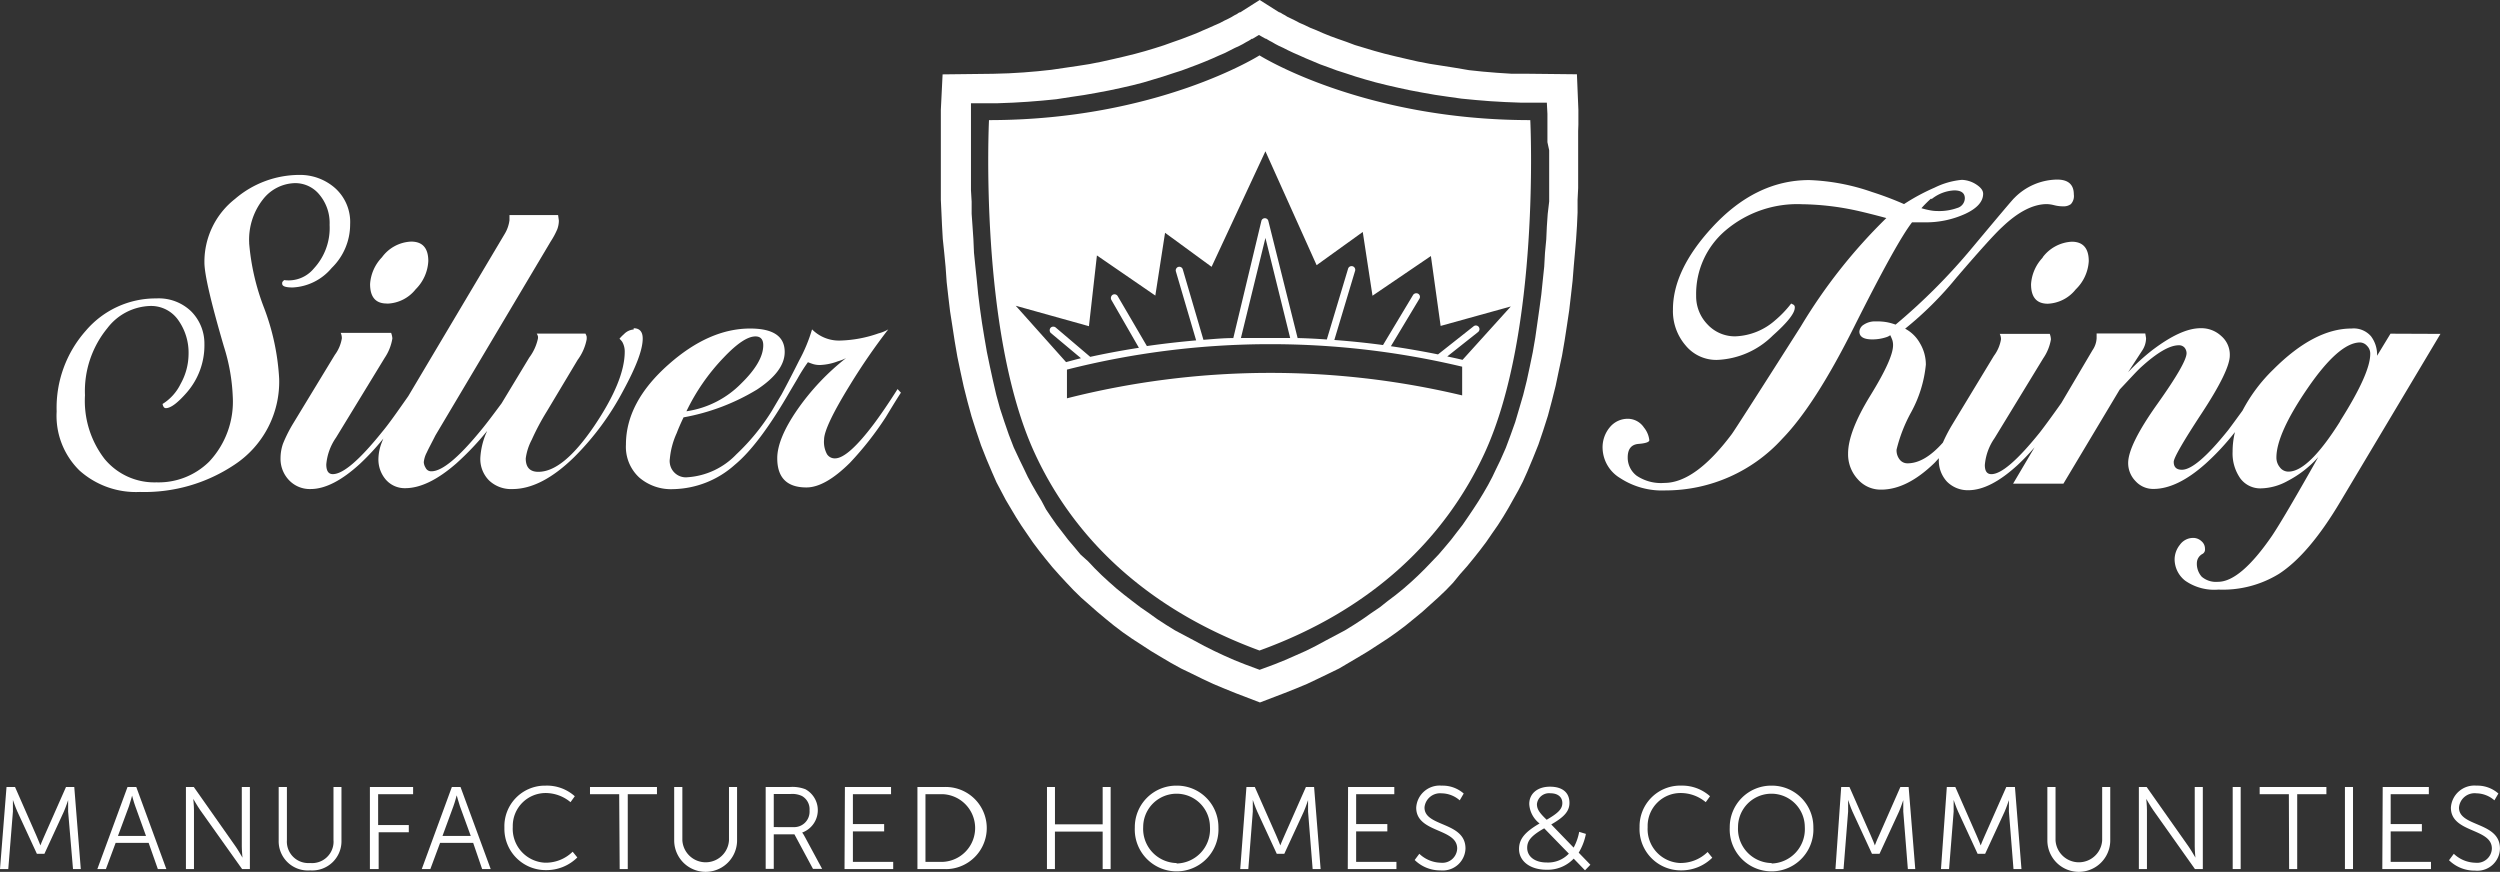 <svg height="92.237" viewBox="0 0 264.477 92.237" width="264.477" xmlns="http://www.w3.org/2000/svg" xmlns:xlink="http://www.w3.org/1999/xlink"><rect x="0" y="0" width="264.477" height="92.237" fill="#333333" stroke="none"/><clipPath id="a"><path d="m0 0h264.477v92.237h-264.477z"/></clipPath><g clip-path="url(#a)" fill="#ffffff"><path d="m26.189 25.178a6.892 6.892 0 0 1 1.442-4.6 4.416 4.416 0 0 1 3.419-1.74 3.3 3.3 0 0 1 2.616 1.277 4.668 4.668 0 0 1 1.03 3.141 6.3 6.3 0 0 1 -1.668 4.613 3.45 3.45 0 0 1 -3.141 1.225l-.124.124a.288.288 0 0 0 -.082.268c0 .268.371.391 1.112.391a5.737 5.737 0 0 0 4.119-2.06 6.424 6.424 0 0 0 1.956-4.617 4.817 4.817 0 0 0 -1.586-3.831 5.6 5.6 0 0 0 -3.717-1.4 10.483 10.483 0 0 0 -6.879 2.544 8.436 8.436 0 0 0 -3.233 6.724c0 1.246.69 4.2 2.06 8.887a20.039 20.039 0 0 1 .937 5.283 9.27 9.27 0 0 1 -2.493 6.893 7.609 7.609 0 0 1 -5.581 2.193 6.826 6.826 0 0 1 -5.499-2.493 10.063 10.063 0 0 1 -2.06-6.714 10.5 10.5 0 0 1 2.368-7.105 5.921 5.921 0 0 1 4.552-2.348 3.5 3.5 0 0 1 2.925 1.467 5.945 5.945 0 0 1 1.112 3.676 6.523 6.523 0 0 1 -.834 3.089 5.155 5.155 0 0 1 -1.916 2.135c.062.3.175.443.35.443q.772 0 2.224-1.668a7.593 7.593 0 0 0 1.854-5.1 4.822 4.822 0 0 0 -1.421-3.491 4.933 4.933 0 0 0 -3.666-1.349 9.7 9.7 0 0 0 -7.455 3.411 12.274 12.274 0 0 0 -3.09 8.547 8.1 8.1 0 0 0 2.43 6.261 8.95 8.95 0 0 0 6.374 2.255 17.113 17.113 0 0 0 10.009-2.883 10.513 10.513 0 0 0 4.727-9.1 24.862 24.862 0 0 0 -1.576-7.435 24.533 24.533 0 0 1 -1.6-6.91" transform="translate(.173 .535)"/><path d="m39.874 31.38a3.984 3.984 0 0 0 2.966-1.514 4.512 4.512 0 0 0 1.339-2.986c0-1.37-.608-2.06-1.812-2.06a4.026 4.026 0 0 0 -3.089 1.658 4.5 4.5 0 0 0 -1.258 2.832c0 1.38.587 2.06 1.761 2.06z" transform="translate(1.132 .739)"/><path d="m66.18 34.2a1.577 1.577 0 0 0 -1.03.494 4.123 4.123 0 0 0 -.474.484 1.876 1.876 0 0 1 .3.34 2.069 2.069 0 0 1 .257 1.03q0 3.089-3.254 7.9c-2.183 3.2-4.119 4.809-5.89 4.809q-1.328 0-1.328-1.421a5.876 5.876 0 0 1 .638-1.977 25.518 25.518 0 0 1 1.6-3.007l3.254-5.437a5.339 5.339 0 0 0 .947-2.142 1.328 1.328 0 0 0 0-.35 1.484 1.484 0 0 0 -.124-.288h-5.152a1.287 1.287 0 0 1 .124.268.78.78 0 0 1 0 .268 5.154 5.154 0 0 1 -.917 2l-2.925 4.84c-.9 1.215-1.627 2.183-2.193 2.863q-3.542 4.325-5.221 4.325a.639.639 0 0 1 -.618-.36 1.271 1.271 0 0 1 -.2-.6 2.773 2.773 0 0 1 .319-1.03c.216-.474.525-1.03.917-1.812l12.2-20.523a8.139 8.139 0 0 0 .69-1.287 2.722 2.722 0 0 0 .165-.906l-.082-.587h-5.143v.546a3.712 3.712 0 0 1 -.515 1.462l-10.194 17.152c-1.164 1.658-2.06 2.945-2.78 3.8q-3.574 4.446-5.201 4.446c-.453 0-.69-.33-.69-1.03a5.831 5.831 0 0 1 1.03-2.832l5.149-8.438a5.148 5.148 0 0 0 .814-2.06 2.292 2.292 0 0 0 -.134-.587h-5.335a1.409 1.409 0 0 1 .124.577 4.007 4.007 0 0 1 -.741 1.751l-4.377 7.205a14.727 14.727 0 0 0 -1.112 2.2 4.707 4.707 0 0 0 -.258 1.514 3.257 3.257 0 0 0 .906 2.348 3.018 3.018 0 0 0 2.274.93q2.317 0 5.242-2.688a26.23 26.23 0 0 0 2.458-2.656c-.062.144-.124.288-.175.433a4.975 4.975 0 0 0 -.35 1.72 3.264 3.264 0 0 0 .772 2.183 2.648 2.648 0 0 0 2.06.917q2.41 0 5.417-2.626a30.038 30.038 0 0 0 3.254-3.429l-.154.35a7.794 7.794 0 0 0 -.566 2.471 3.212 3.212 0 0 0 .927 2.42 3.368 3.368 0 0 0 2.471.906q3.089 0 6.57-3.419a28.965 28.965 0 0 0 5.149-6.992c1.339-2.471 2.06-4.3 2.06-5.509 0-.731-.33-1.092-.958-1.092z" transform="translate(.858 .658)"/><path d="m93.041 40.155c-1.03 1.627-1.884 2.852-2.492 3.666q-2.749 3.656-4.119 3.666a.97.97 0 0 1 -.855-.443 2.718 2.718 0 0 1 -.309-1.555c0-.875.927-2.832 2.791-5.849a65.126 65.126 0 0 1 4-5.8 3.96 3.96 0 0 1 -1.03.422 13.135 13.135 0 0 1 -4.119.762 4.02 4.02 0 0 1 -2.914-1.184 16.736 16.736 0 0 1 -1.37 3.3c-.587 1.174-1.2 2.368-1.864 3.6-.35.577-.69 1.164-1.03 1.74a22.756 22.756 0 0 1 -3.738 4.572 7.87 7.87 0 0 1 -5.149 2.43 1.71 1.71 0 0 1 -1.895-1.473 1.462 1.462 0 0 1 0-.474 8.323 8.323 0 0 1 .731-2.729c.144-.391.381-.947.721-1.658a22.714 22.714 0 0 0 7.775-2.945c1.943-1.284 2.925-2.603 2.925-3.971 0-1.658-1.215-2.482-3.656-2.482q-4.336 0-8.629 3.8-4.51 3.985-4.51 8.475a4.407 4.407 0 0 0 1.4 3.481 5.15 5.15 0 0 0 3.584 1.236 10.043 10.043 0 0 0 6.529-2.574q2.584-2.132 5.839-7.775l.8-1.349a16.943 16.943 0 0 1 1.1-1.73c.165.062.35.134.556.2a2.415 2.415 0 0 0 .772.093 5.957 5.957 0 0 0 1.843-.391 4.427 4.427 0 0 0 .865-.34 25.247 25.247 0 0 0 -5.149 5.448q-2.132 3.089-2.132 5.149 0 3.089 3.089 3.089 1.966 0 4.593-2.6a33.677 33.677 0 0 0 3.8-4.84c.515-.844 1.03-1.709 1.6-2.585zm-18.422-3.305c1.431-1.514 2.554-2.265 3.388-2.265.546 0 .824.319.824.937q0 1.761-2.327 4.037a10.172 10.172 0 0 1 -5.8 2.945 21.863 21.863 0 0 1 3.913-5.653" transform="translate(1.914 1.005)"/><path d="m197.377 22.97h1.3a9.986 9.986 0 0 0 4.335-.9c1.256-.587 1.884-1.3 1.884-2.121 0-.36-.257-.69-.8-1.03a3 3 0 0 0 -1.452-.443 8.156 8.156 0 0 0 -2.863.814 21.945 21.945 0 0 0 -3.254 1.751 34.233 34.233 0 0 0 -3.378-1.277 22.526 22.526 0 0 0 -6.649-1.264q-5.684 0-10.3 5.036-4.12 4.49-4.119 8.65a5.557 5.557 0 0 0 1.343 3.814 4.19 4.19 0 0 0 3.347 1.524 8.845 8.845 0 0 0 5.88-2.585q2.317-2.059 2.317-2.935a.321.321 0 0 0 -.134-.319l-.247-.124a11.318 11.318 0 0 1 -1.679 1.761 6.734 6.734 0 0 1 -4.212 1.709 3.944 3.944 0 0 1 -2.966-1.267 4.265 4.265 0 0 1 -1.195-3.028 8.806 8.806 0 0 1 3.089-6.889 11.728 11.728 0 0 1 8.135-2.791 28.706 28.706 0 0 1 6.014.731c.752.175 1.709.412 2.883.731a57 57 0 0 0 -9.052 11.472q-6.962 10.947-7.311 11.4-3.862 5.148-7.126 5.149a4.612 4.612 0 0 1 -2.925-.762 2.4 2.4 0 0 1 -.947-1.936c0-.9.391-1.37 1.153-1.431s1.133-.2 1.133-.391a2.563 2.563 0 0 0 -.566-1.339 2.061 2.061 0 0 0 -1.668-.927 2.45 2.45 0 0 0 -1.936.886 3.3 3.3 0 0 0 -.772 2.286 3.8 3.8 0 0 0 1.833 3.089 8.1 8.1 0 0 0 4.83 1.318 16.693 16.693 0 0 0 12.357-5.478q3.449-3.553 7.559-11.77 4.553-9.084 6.182-11.145zm2.06-2.451a4.122 4.122 0 0 1 2.4-.927c.752 0 1.122.288 1.122.834a1.091 1.091 0 0 1 -.814 1.03 5.631 5.631 0 0 1 -2.06.319 4.267 4.267 0 0 1 -.886-.093 8.281 8.281 0 0 1 -.834-.206 13.494 13.494 0 0 1 1.03-1.03z" transform="translate(4.902 .55)"/><path d="m209.9 26.5a4.493 4.493 0 0 0 -1.246 2.832c0 1.37.587 2.06 1.771 2.06a3.985 3.985 0 0 0 2.955-1.514 4.512 4.512 0 0 0 1.38-2.986c0-1.37-.608-2.06-1.8-2.06a4.118 4.118 0 0 0 -3.089 1.668z" transform="translate(6.212 .739)"/><path d="m247.239 34.751-1.421 2.338a3.225 3.225 0 0 0 -.638-2.06 2.417 2.417 0 0 0 -2.06-.824q-3.954 0-8.29 4.346a17.1 17.1 0 0 0 -3.244 4.335c-.6.824-1.1 1.514-1.514 2.06-2.245 2.8-3.872 4.2-4.9 4.2q-.865 0-.865-.834 0-.629 2.966-5.149t2.966-6.107a2.6 2.6 0 0 0 -.906-2.06 3.086 3.086 0 0 0 -2.183-.824c-1.4 0-3.089.783-5.149 2.348a23.365 23.365 0 0 0 -2.523 2.307l1.522-2.335a2.4 2.4 0 0 0 .381-1.267l-.082-.494h-5.149v.494a2.434 2.434 0 0 1 -.432 1.267l-3.3 5.592q-1.39 1.966-2.255 3.089-3.573 4.449-5.149 4.438c-.463 0-.69-.319-.69-.968a5.812 5.812 0 0 1 1.03-2.842l5.149-8.444a5.011 5.011 0 0 0 .813-2 1.849 1.849 0 0 0 -.124-.587h-5.292a1.261 1.261 0 0 1 .134.577 4.025 4.025 0 0 1 -.752 1.751l-4.366 7.208a16.85 16.85 0 0 0 -1.03 1.967c-1.287 1.452-2.533 2.193-3.738 2.193a1.029 1.029 0 0 1 -.844-.412 1.584 1.584 0 0 1 -.319-1.03 16.043 16.043 0 0 1 1.545-3.965 13.112 13.112 0 0 0 1.555-5.036 4.422 4.422 0 0 0 -.628-2.266 3.871 3.871 0 0 0 -1.565-1.534 36.552 36.552 0 0 0 5.406-5.375q3.738-4.356 4.861-5.375 2.544-2.43 4.737-2.43a3.644 3.644 0 0 1 .752.113 3.839 3.839 0 0 0 .968.124 1.281 1.281 0 0 0 .813-.237 1.266 1.266 0 0 0 .309-1.03c0-1.03-.587-1.565-1.761-1.565a6.448 6.448 0 0 0 -4.541 1.957c-.124.093-1.648 1.905-4.593 5.427a63.179 63.179 0 0 1 -7.96 7.96 6.421 6.421 0 0 0 -.875-.247 6.008 6.008 0 0 0 -1.215-.093 2.143 2.143 0 0 0 -1.267.34.947.947 0 0 0 -.474.731c0 .556.453.834 1.37.834a4.7 4.7 0 0 0 1.514-.247 1.323 1.323 0 0 0 .381-.2q.12.247.216.5a1.792 1.792 0 0 1 .082.566q0 1.421-2.379 5.283t-2.379 6.179a3.893 3.893 0 0 0 1.03 2.719 3.21 3.21 0 0 0 2.471 1.092q2.708 0 5.592-2.78c.175-.165.34-.371.515-.546a3.284 3.284 0 0 0 .834 2.461 3.091 3.091 0 0 0 2.276.927c1.555 0 3.3-.9 5.242-2.688a23.337 23.337 0 0 0 1.771-1.854l-2.276 3.851h5.324l5.962-9.968c.978-1.03 1.73-1.874 2.266-2.368 1.689-1.534 3.007-2.307 3.985-2.307a.771.771 0 0 1 .6.247.941.941 0 0 1 .216.587q0 1.03-3.089 5.375t-3.089 6.251a2.725 2.725 0 0 0 .772 1.905 2.512 2.512 0 0 0 1.895.834q2.533 0 5.54-2.688a26.31 26.31 0 0 0 3.089-3.326 8.619 8.619 0 0 0 -.247 2.06 4.581 4.581 0 0 0 .834 2.863 2.624 2.624 0 0 0 2.193 1.03 6.052 6.052 0 0 0 2.791-.783 11.326 11.326 0 0 0 3.244-2.523q-3.645 6.467-4.891 8.321-3.347 4.87-5.715 4.871a2.338 2.338 0 0 1 -1.72-.535 2.057 2.057 0 0 1 -.515-1.493 1.113 1.113 0 0 1 .6-.927.525.525 0 0 0 .257-.525 1.028 1.028 0 0 0 -.381-.824 1.268 1.268 0 0 0 -.855-.34 1.72 1.72 0 0 0 -1.421.731 2.493 2.493 0 0 0 -.556 1.514 2.883 2.883 0 0 0 1.112 2.276 5.365 5.365 0 0 0 3.522.947 11.38 11.38 0 0 0 6.395-1.658q3.182-2.059 6.488-7.62l10.607-17.774zm-5.324 9.268q-3.347 5.324-5.458 5.324a1.114 1.114 0 0 1 -.927-.463 1.6 1.6 0 0 1 -.36-1.03c0-1.658 1.1-4.119 3.306-7.332s4.057-4.83 5.54-4.84a1.026 1.026 0 0 1 .731.35 1.154 1.154 0 0 1 .35.875q0 2.059-3.182 7.085z" transform="translate(5.653 .549)"/><path d="m164.1 13.191v-1.585l-.154-3.748-5.335-.058h-1.586l-1.544-.1-1.493-.124-1.462-.154-1.452-.247-1.37-.216-1.304-.204-1.287-.247-1.215-.278-1.153-.268-1.133-.278-1.092-.3-1.03-.309-1.03-.309-.906-.34-.886-.309-.824-.3-.762-.309-.7-.309-.669-.268-.577-.278-.546-.237-.484-.257-.422-.206-.371-.175-.257-.165-.237-.124-.2-.124-.113-.062h-.062l-2.059-1.303-2.06 1.308h-.062l-.124.062-.175.124-.247.124-.309.185-.33.175-.432.206-.484.257-.546.237-.616.277-.628.268-.7.309-.8.309-.783.3-.886.309-.947.34-.968.309-1.03.309-1.092.3-1.133.278-1.153.268-1.246.278-1.256.247-1.308.206-1.37.2-1.359.2-1.462.154-1.483.124-1.565.093-1.668.051-5.324.062-.185 3.748v9.525l.062 1.339.062 1.37.082 1.431.154 1.473.144 1.493.113 1.6.175 1.545.185 1.545.247 1.586.247 1.606.278 1.617.33 1.586.34 1.565.4 1.586.433 1.586.484 1.514.515 1.524.577 1.462.608 1.431.453 1.03.494.937.484.917.556.937.546.916.577.906.608.886.608.886.669.886.669.844.7.855.731.824.762.824.752.793.8.783.844.741.865.762.875.731.886.721.937.711.947.659 1.03.669 1.03.669 1.03.618 1.03.608 1.1.608 1.133.546 1.112.546 1.164.546 1.184.494 1.195.484 2.554.978 2.554-.978 1.225-.484 1.184-.494 1.153-.546 1.133-.546 1.122-.546 1.03-.608 1.03-.608 1.03-.618 1.03-.669 1.03-.669.937-.659.947-.711.886-.721.886-.731.844-.762.824-.741.824-.783.762-.793.741-.906.731-.824.7-.855.669-.844.669-.886.608-.886.618-.886.577-.906.546-.917.525-.937.515-.917.484-.937.463-1.03.6-1.431.587-1.462.515-1.524.484-1.514.422-1.586.4-1.586.329-1.576.34-1.586.278-1.617.247-1.606.237-1.586.185-1.586.175-1.545.124-1.555.124-1.4.124-1.462.093-1.431.062-1.37v-1.354l.062-1.246v-6.045zm-3.089 2.709v5.417l-.154 1.308-.093 1.339-.062 1.37-.134 1.411-.082 1.462-.154 1.462-.154 1.493-.206 1.524-.216 1.524-.216 1.514-.268 1.555-.309 1.493-.329 1.524-.371 1.483-.422 1.442-.422 1.431-.5 1.4-.5 1.339-.577 1.308-.432.886-.422.886-.453.855-.494.855-.515.844-.556.855-.556.824-.566.824-.608.783-.608.793-.638.762-.68.793-.7.731-.731.762-.731.721-.752.7-.8.7-.824.669-.844.638-.844.669-.9.608-.906.638-.947.618-.937.577-1.03.546-1.03.546-1.03.556-1.03.515-1.092.484-1.1.484-1.122.453-1.586.587-1.576-.587-1.133-.453-1.092-.484-1.03-.484-1.03-.515-1.03-.556-1.03-.546-1.03-.546-.947-.587-.937-.608-.9-.649-.886-.608-.875-.669-.824-.638-.824-.669-.793-.7-.762-.7-.731-.721-.721-.762-.793-.711-.659-.793-.649-.762-.608-.793-.608-.783-.577-.824-.556-.824-.469-.889-.515-.855-.484-.844-.463-.855-.422-.886-.432-.886-.628-1.339-.516-1.335-.484-1.4-.453-1.38-.4-1.462-.35-1.514-.33-1.514-.309-1.493-.268-1.555-.247-1.514-.216-1.524-.191-1.524-.144-1.483-.154-1.473-.144-1.421-.062-1.431-.093-1.37-.093-1.318v-1.287l-.072-1.215v-9.2h2.832l1.617-.062 1.555-.093 1.545-.124 1.473-.144 1.534-.237 1.39-.206 1.349-.237 1.308-.247 1.256-.268 1.215-.278 1.164-.3 1.03-.309 1.03-.309 1.03-.34.937-.3.917-.34.824-.309.824-.33.731-.309.669-.3.649-.278.546-.278.484-.247.453-.206.4-.206.34-.2.268-.144.206-.124.124-.093h.093l.669-.404.69.391h.062l.154.093.206.124.278.144.34.2.391.206.453.206.484.247.587.278.638.278.669.3.741.309.783.33.855.309.917.34.937.3 1.03.34 1.03.309 1.1.309 1.155.287 1.215.278 1.246.268 1.308.247 1.349.237 1.4.206 1.421.2 1.493.144 1.524.124 1.6.093 1.606.062h2.8l.062 1.184v3z" fill-rule="evenodd" transform="translate(2.878)"/><path d="m158.868 12.538c-17.8 0-28.648-6.848-28.648-6.848s-10.813 6.848-28.617 6.848c0 0-1.1 22.367 4.84 35.239 4.119 8.949 11.811 16.476 23.777 20.874 12-4.346 19.669-11.925 23.808-20.874 5.942-12.872 4.84-35.239 4.84-35.239m-7.208 29.122a87.534 87.534 0 0 0 -41.809.309v-3.038a87.534 87.534 0 0 1 41.809-.309zm-23.407-6.06 2.595-10.6 2.616 10.586h-5.149m23.385 2.314c-.546-.134-1.081-.247-1.617-.36l3.264-2.585a.392.392 0 0 0 .062-.546.381.381 0 0 0 -.535-.062l-3.769 2.976c-1.689-.34-3.357-.628-4.984-.865l3.017-5.025a.38.38 0 0 0 -.123-.524.412.412 0 0 0 -.546.124l-3.182 5.3c-1.771-.237-3.5-.412-5.149-.535l2.2-7.332a.388.388 0 0 0 -.741-.227l-2.255 7.507q-1.534-.113-3.089-.154l-3.089-12.357a.381.381 0 0 0 -.752 0l-2.962 12.36c-1.03 0-2.06.1-3.161.185l-2.183-7.445a.382.382 0 0 0 -.466-.27h-.007a.391.391 0 0 0 -.257.484l2.142 7.291c-1.74.154-3.481.35-5.211.6l-3.089-5.283a.391.391 0 0 0 -.525-.144.412.412 0 0 0 -.144.546l2.914 5.066c-2.06.319-3.831.669-5.149.958l-3.635-3.089a.4.4 0 0 0 -.546 0 .411.411 0 0 0 0 .556l3.2 2.677c-.525.124-1.03.268-1.576.412l-5.324-5.962 7.744 2.163.844-7.486 6.179 4.246 1.03-6.642 4.922 3.6 5.695-12.223 5.417 12.048 4.881-3.512 1.03 6.745 6.179-4.2 1.03 7.394 7.425-2.06z" fill-rule="evenodd" transform="translate(3.023 .169)"/><path d="m.69 80.85h.9l2.261 5.15c.2.443.422 1.03.422 1.03s.237-.618.433-1.03l2.276-5.15h.875l.69 8.681h-.824l-.515-6.076v-1.215s-.257.772-.453 1.215l-2.055 4.459h-.8l-2.06-4.459c-.2-.433-.474-1.236-.474-1.236v1.236l-.491 6.076h-.875z" transform="translate(0 2.407)"/><path d="m15.427 86.761h-3.491l-1.03 2.77h-.906l3.192-8.681h.927l3.181 8.681h-.9zm-1.751-5s-.185.711-.33 1.122l-1.164 3.141h2.966l-1.133-3.141c-.154-.412-.34-1.122-.34-1.122" transform="translate(.298 2.407)"/><path d="m19.1 80.85h.834l4.428 6.3c.3.432.721 1.174.721 1.174s-.072-.721-.072-1.174v-6.3h.855v8.681h-.824l-4.442-6.251c-.3-.432-.721-1.174-.721-1.174s.072.721.072 1.174v6.251h-.851z" transform="translate(.569 2.407)"/><path d="m28.63 80.85h.87v5.643a2.264 2.264 0 0 0 2.118 2.4 2.241 2.241 0 0 0 .343 0 2.275 2.275 0 0 0 2.467-2.066 2.145 2.145 0 0 0 0-.354v-5.623h.844v5.65a3.091 3.091 0 0 1 -3.306 3.172 3.09 3.09 0 0 1 -3.328-2.831 3.138 3.138 0 0 1 -.008-.341z" transform="translate(.852 2.407)"/><path d="m38 80.85h4.572v.762h-3.7v3.264h3.244v.762h-3.189v3.893h-.927z" transform="translate(1.131 2.407)"/><path d="m48.767 86.761h-3.5l-1.03 2.77h-.907l3.182-8.681h.917l3.192 8.681h-.906zm-1.751-5s-.185.711-.34 1.122l-1.153 3.141h2.987l-1.143-3.141c-.144-.412-.33-1.122-.33-1.122z" transform="translate(1.29 2.407)"/><path d="m56.176 80.71a4.406 4.406 0 0 1 3.089 1.122l-.453.628a4.115 4.115 0 0 0 -2.647-.968 3.48 3.48 0 0 0 -3.462 3.5v.105a3.584 3.584 0 0 0 3.397 3.765h.129a4.048 4.048 0 0 0 2.81-1.162l.494.608a4.632 4.632 0 0 1 -3.316 1.339 4.366 4.366 0 0 1 -4.4-4.331c0-.073 0-.147 0-.22a4.293 4.293 0 0 1 4.2-4.386h.156" transform="translate(1.543 2.403)"/><path d="m63.7 81.612h-3.09v-.762h7.085v.762h-3.089v7.919h-.855z" transform="translate(1.805 2.407)"/><path d="m69.26 80.85h.865v5.643a2.471 2.471 0 0 0 4.933 0v-5.643h.855v5.65a3.326 3.326 0 0 1 -6.652 0z" transform="translate(2.062 2.407)"/><path d="m78.66 80.85h2.564a3.78 3.78 0 0 1 1.637.237 2.523 2.523 0 0 1 -.34 4.583 2.781 2.781 0 0 1 .227.35l1.884 3.491h-.968l-1.964-3.656h-2.185v3.656h-.855zm2.914 4.243a1.628 1.628 0 0 0 1.726-1.525 1.786 1.786 0 0 0 0-.246 1.606 1.606 0 0 0 -.793-1.514 2.375 2.375 0 0 0 -1.236-.216h-1.756v3.5z" transform="translate(2.342 2.407)"/><path d="m86.8 80.85h4.881v.762h-4.035v3.161h3.306v.772h-3.306v3.223h4.263v.762h-5.149z" transform="translate(2.583 2.407)"/><path d="m94.25 80.85h2.832a4.346 4.346 0 0 1 .423 8.681 4.148 4.148 0 0 1 -.423 0h-2.832zm2.719 7.919a3.584 3.584 0 0 0 0-7.157h-1.869v7.157z" transform="translate(2.806 2.407)"/><path d="m107.56 80.85h.844v3.95h5.046v-3.95h.844v8.681h-.844v-3.965h-5.05v3.965h-.844z" transform="translate(3.202 2.407)"/><path d="m121 80.71a4.387 4.387 0 0 1 4.428 4.346v.082a4.428 4.428 0 0 1 -8.846.427 4.229 4.229 0 0 1 0-.427 4.387 4.387 0 0 1 4.346-4.428zm0 8.238a3.615 3.615 0 0 0 3.539-3.689c0-.054 0-.108-.007-.163a3.532 3.532 0 0 0 -7.064 0 3.615 3.615 0 0 0 3.424 3.8h.108z" transform="translate(3.471 2.403)"/><path d="m128.069 80.85h.886l2.275 5.15c.2.443.422 1.03.422 1.03s.237-.618.433-1.03l2.276-5.149h.865l.69 8.681h-.844l-.484-6.076v-1.216s-.257.772-.453 1.215l-2.06 4.459h-.8l-2.06-4.459c-.2-.433-.474-1.236-.474-1.236v1.236l-.474 6.076h-.855z" transform="translate(3.793 2.407)"/><path d="m138.491 80.85h4.891v.762h-4.037v3.161h3.3v.772h-3.3v3.223h4.263v.762h-5.148z" transform="translate(4.122 2.407)"/><path d="m145.824 87.919a3.4 3.4 0 0 0 2.276.947 1.565 1.565 0 0 0 1.722-1.391c0-.037.007-.074.008-.112 0-2.183-4.335-1.627-4.335-4.325a2.481 2.481 0 0 1 2.622-2.332l.076.005a3.378 3.378 0 0 1 2.327.834l-.422.721a2.955 2.955 0 0 0 -1.905-.741 1.658 1.658 0 0 0 -1.82 1.475v.035c0 2.06 4.335 1.473 4.335 4.325a2.4 2.4 0 0 1 -2.469 2.326c-.052 0-.1 0-.157-.009a3.841 3.841 0 0 1 -2.749-1.1z" transform="translate(4.327 2.403)"/><path d="m163.032 89.666-1.195-1.236a3.8 3.8 0 0 1 -2.883 1.174c-1.7 0-2.9-.886-2.9-2.193 0-1.03.587-1.782 2.173-2.7a2.79 2.79 0 0 1 -1.092-2.06c0-1.092.855-1.833 2.193-1.833s2.06.638 2.06 1.709c0 .865-.515 1.473-1.926 2.286l2.368 2.451a5.584 5.584 0 0 0 .587-1.668l.711.216a6.026 6.026 0 0 1 -.762 1.987l1.236 1.277zm-1.71-1.766-2.605-2.677c-1.39.783-1.8 1.328-1.8 2.06 0 .947.834 1.555 2.06 1.555a3.028 3.028 0 0 0 2.348-.937m-3.378-5.252c0 .5.185.865 1.03 1.668 1.246-.721 1.658-1.153 1.658-1.771s-.463-1.03-1.256-1.03a1.291 1.291 0 0 0 -1.431 1.133" transform="translate(4.646 2.406)"/><path d="m172.8 80.71a4.406 4.406 0 0 1 3.089 1.122l-.453.628a4.115 4.115 0 0 0 -2.646-.968 3.48 3.48 0 0 0 -3.5 3.457v.178a3.584 3.584 0 0 0 3.393 3.765h.129a4.057 4.057 0 0 0 2.822-1.164l.494.608a4.647 4.647 0 0 1 -3.326 1.339 4.366 4.366 0 0 1 -4.371-4.361c0-.074 0-.147.005-.221a4.306 4.306 0 0 1 4.221-4.387q.073 0 .145 0" transform="translate(5.015 2.403)"/><path d="m182.128 80.71a4.387 4.387 0 0 1 4.418 4.356v.072a4.428 4.428 0 0 1 -8.846.427 4.211 4.211 0 0 1 0-.427 4.387 4.387 0 0 1 4.346-4.428zm0 8.238a3.624 3.624 0 0 0 3.517-3.73c0-.04 0-.081-.005-.122a3.532 3.532 0 1 0 -7.064 0 3.615 3.615 0 0 0 3.424 3.8h.129z" transform="translate(5.291 2.403)"/><path d="m189.168 80.85h.875l2.265 5.15c.206.443.422 1.03.422 1.03s.227-.618.433-1.03l2.265-5.149h.875l.7 8.681h-.783l-.484-6.076v-1.216s-.257.772-.453 1.215l-2.06 4.459h-.8l-2.06-4.459c-.2-.433-.463-1.236-.463-1.236v1.236l-.484 6.076h-.855z" transform="translate(5.614 2.407)"/><path d="m200.018 80.85h.9l2.261 5.15c.2.443.422 1.03.422 1.03s.237-.618.432-1.03l2.276-5.149h.916l.69 8.681h-.844l-.484-6.076v-1.216s-.257.772-.453 1.215l-2.06 4.459h-.8l-2.06-4.459c-.2-.433-.474-1.236-.474-1.236v1.236l-.484 6.076h-.856z" transform="translate(5.937 2.407)"/><path d="m210.33 80.85h.865v5.643a2.471 2.471 0 0 0 4.933 0v-5.643h.855v5.65a3.326 3.326 0 0 1 -6.652 0z" transform="translate(6.262 2.407)"/><path d="m219.73 80.85h.824l4.438 6.3c.3.432.721 1.174.721 1.174s-.072-.721-.072-1.174v-6.3h.855v8.681h-.834l-4.428-6.251c-.3-.432-.721-1.174-.721-1.174s.072.721.072 1.174v6.251h-.855z" transform="translate(6.542 2.407)"/><path d="m0 0h.844v8.681h-.844z" transform="translate(236.199 83.257)"/><path d="m235.229 81.612h-3.089v-.762h7.06v.762h-3.089v7.919h-.855z" transform="translate(6.912 2.407)"/><path d="m0 0h.855v8.681h-.855z" transform="translate(248.072 83.257)"/><path d="m244.781 80.85h4.881v.762h-4.037v3.161h3.3v.772h-3.3v3.223h4.263v.762h-5.148z" transform="translate(7.287 2.407)"/><path d="m252.1 87.919a3.4 3.4 0 0 0 2.276.947 1.565 1.565 0 0 0 1.74-1.368c.005-.045.009-.091.01-.136 0-2.183-4.335-1.627-4.335-4.325a2.492 2.492 0 0 1 2.642-2.332l.066.005a3.369 3.369 0 0 1 2.317.834l-.422.721a2.946 2.946 0 0 0 -1.895-.741 1.657 1.657 0 0 0 -1.846 1.445c0 .023-.005.046-.007.069 0 2.06 4.335 1.473 4.335 4.325a2.389 2.389 0 0 1 -2.428 2.349c-.066 0-.132-.005-.2-.011a3.85 3.85 0 0 1 -2.76-1.1z" transform="translate(7.491 2.403)"/></g></svg>